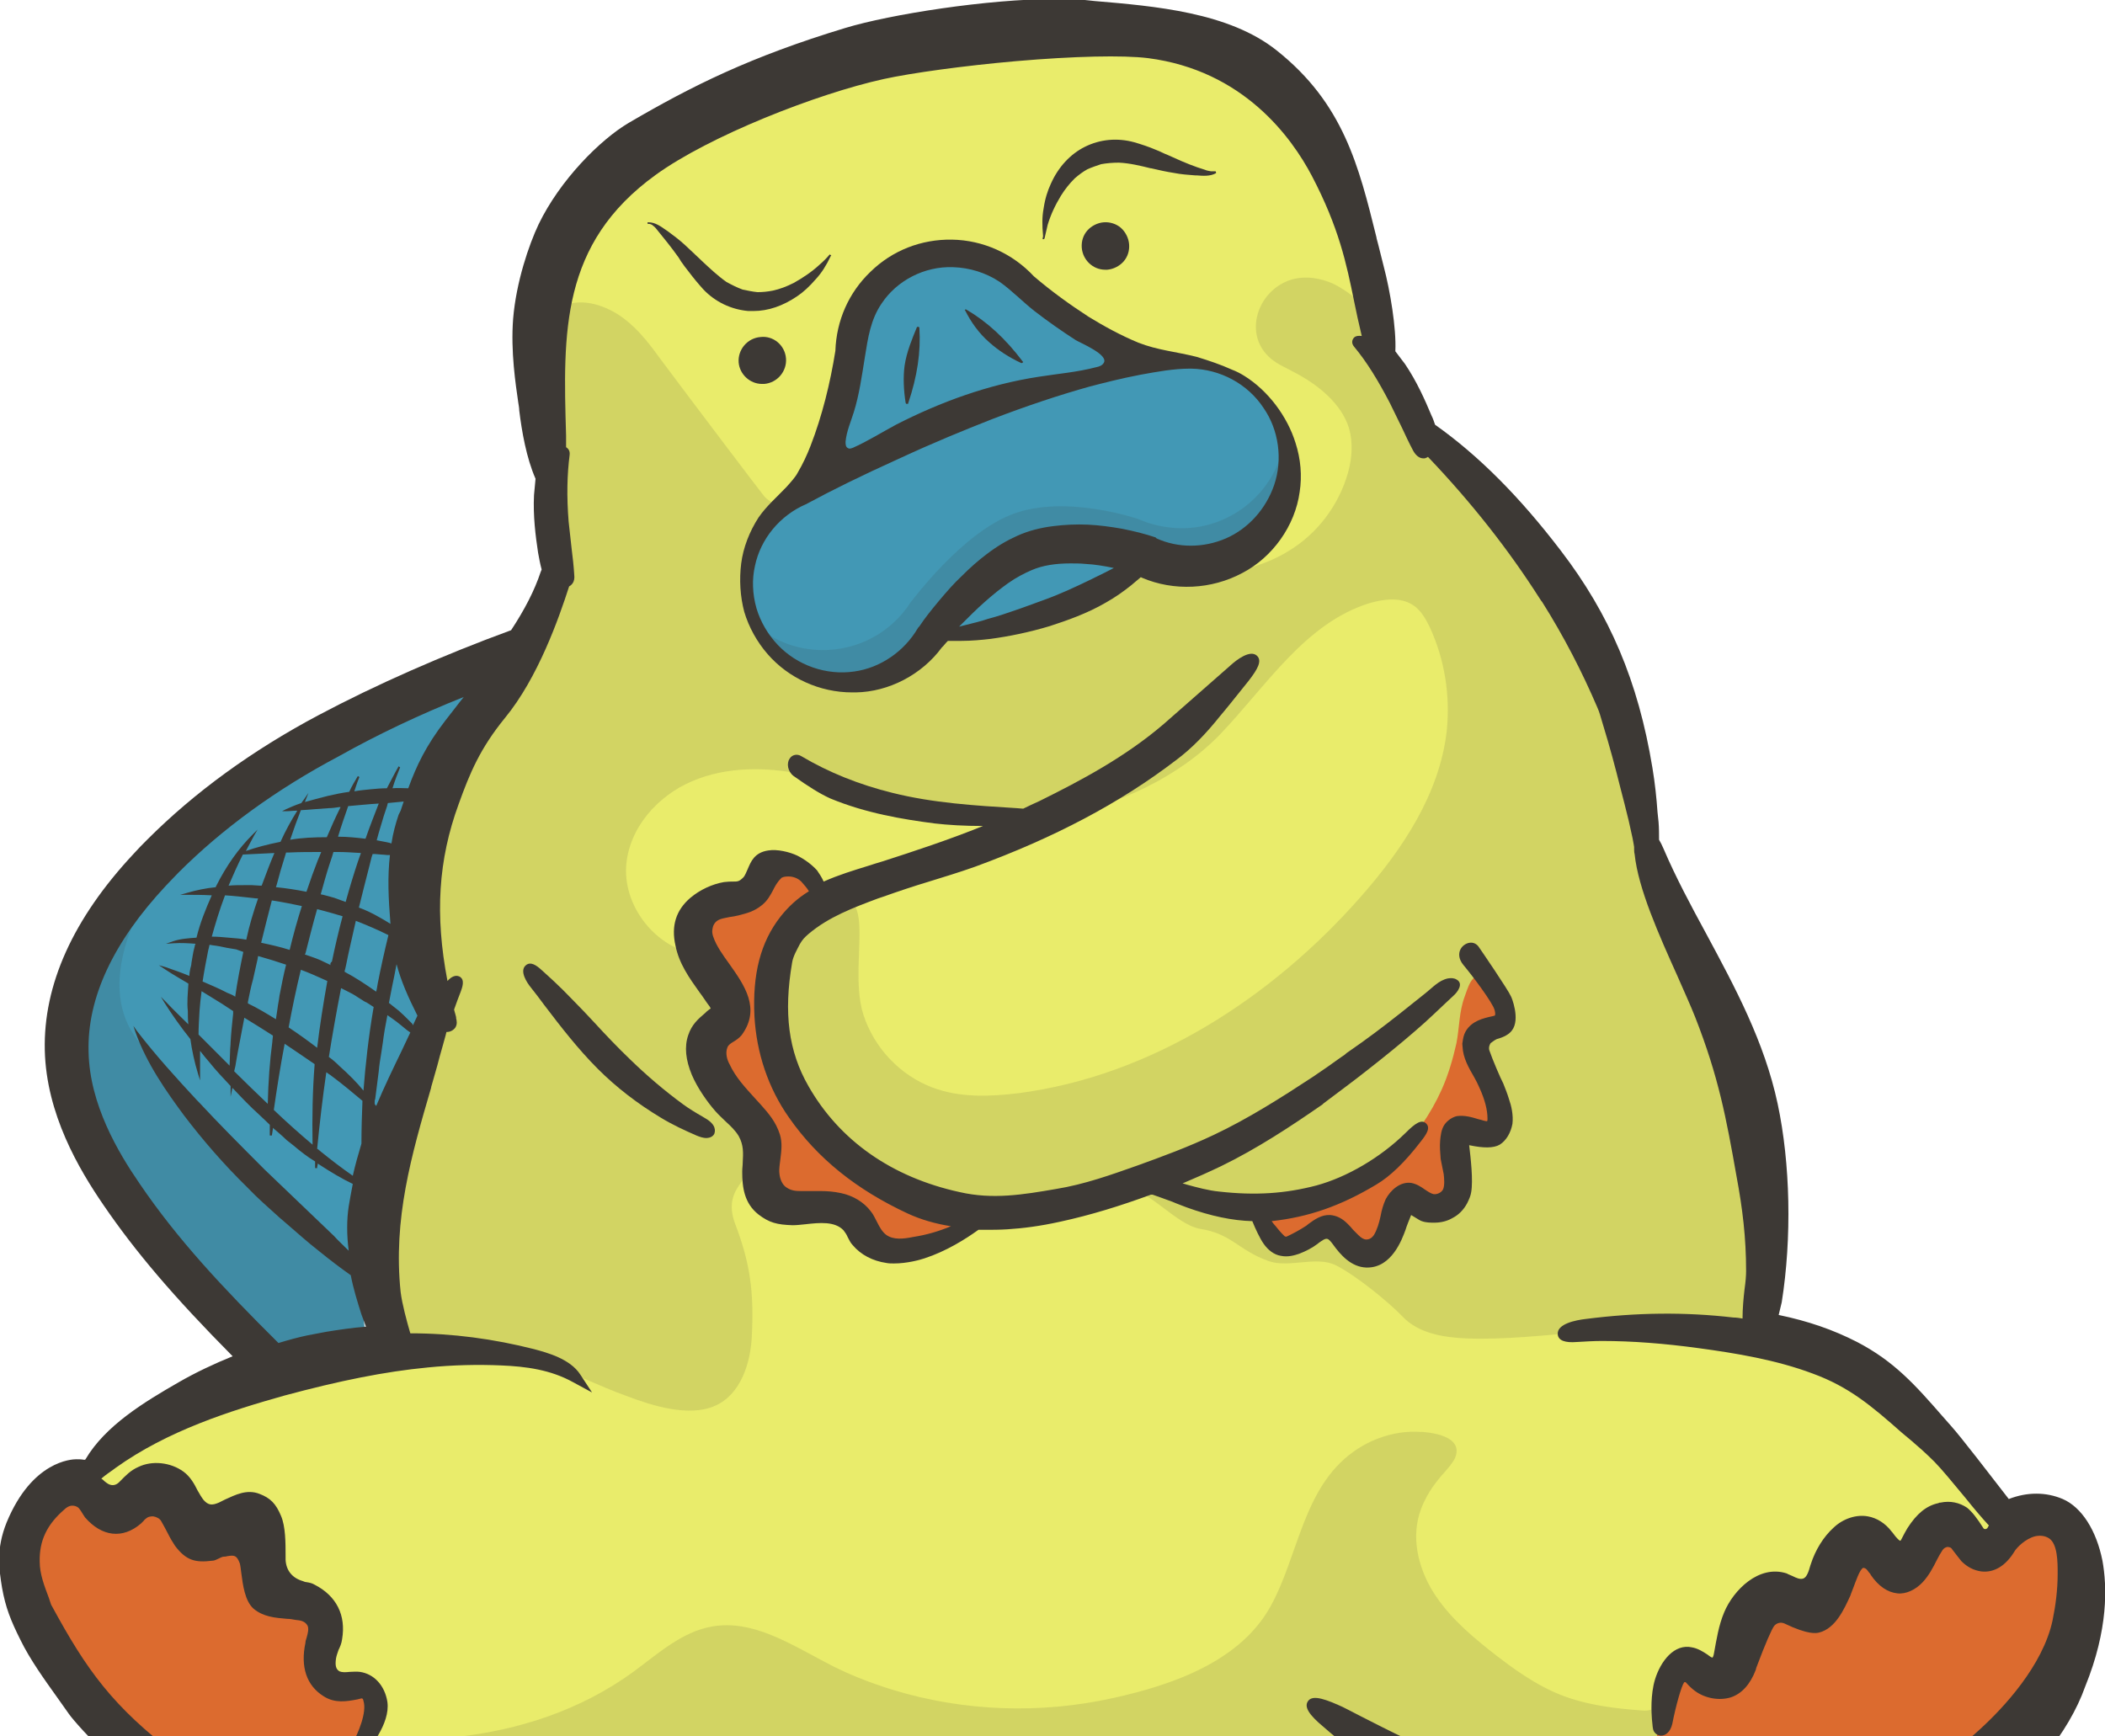 <?xml version="1.0" encoding="UTF-8"?> <svg xmlns="http://www.w3.org/2000/svg" width="400" height="330" viewBox="0 0 400 330" fill="none"><g clip-path="url(#clip0_1869_1426)"><g clip-path="url(#clip1_1869_1426)"><path d="M393.905 293.605C393.325 291.957 386.747 286.628 380.846 290.601C377.557 284.69 372.624 277.422 366.336 271.899C354.534 261.337 338.766 255.911 336.638 254.748C335.284 253.973 334.316 252.616 334.123 251.066C333.543 245.349 333.736 229.651 331.318 216.182C330.737 213.178 330.834 210.174 330.157 207.364C325.707 186.725 314.776 167.926 314.002 166.376C313.712 165.794 313.325 165.213 313.131 164.632C312.551 163.469 312.164 162.403 311.777 161.337C311.39 160.271 311.1 159.205 310.906 158.139C310.713 157.073 310.616 155.911 310.52 154.554C310.52 153.876 310.423 153.294 310.423 152.519C310.229 138.953 305.683 125.484 298.524 113.953C296.493 110.659 294.171 107.461 291.656 104.457C289.141 101.453 286.529 98.546 283.724 95.833C283.434 95.543 283.047 95.155 282.757 94.864C278.984 91.473 274.341 88.469 271.148 84.593C270.568 83.915 269.988 83.139 269.504 82.364C269.02 81.589 268.633 80.814 268.246 79.942C267.569 78.198 266.021 75.484 264.57 72.868C264.377 72.481 264.183 72.093 263.99 71.802C263.119 70.349 262.345 68.992 261.765 67.926C261.572 67.635 261.475 67.442 261.378 67.248C260.991 66.57 260.798 66.085 260.701 65.988C260.507 65.504 260.507 64.922 260.507 64.341C260.507 64.05 260.507 63.76 260.507 63.469C260.507 63.178 260.507 62.887 260.411 62.597C260.217 61.434 259.927 60.271 259.734 59.108C257.992 50.194 256.251 44.186 252.672 35.853C240.774 8.042 223.651 6.977 208.27 5.426C192.89 3.876 151.003 13.566 136.977 20.058C121.886 27.132 112.116 38.469 109.794 43.217C108.44 46.027 106.021 52.325 104.474 59.69C104.183 61.046 103.99 62.403 103.796 63.76V63.856C103.603 65.213 103.41 66.666 103.313 68.12C102.829 74.128 103.216 80.232 103.7 85.174C103.99 87.597 104.28 89.825 104.474 91.473C104.57 91.86 104.57 92.248 104.667 92.635C104.764 93.314 104.861 93.992 104.957 94.38C104.957 94.573 105.054 94.767 105.054 94.961C105.828 99.806 106.312 104.748 105.731 109.69C105.634 110.368 105.538 111.046 105.441 111.628C104.764 115.31 103.313 118.12 101.281 121.221C100.894 121.705 100.604 122.287 100.217 122.771C97.122 127.229 94.22 131.88 91.704 136.725C89.189 141.57 86.965 146.608 85.32 151.744C85.03 152.519 84.836 153.294 84.643 154.07C81.451 165.019 80.483 176.744 82.805 187.887C82.998 188.663 83.192 189.438 83.385 190.31C84.062 193.12 77.001 204.748 72.841 224.903C70.519 236.143 72.067 242.345 73.905 252.616C73.808 255.426 71.68 257.655 68.875 257.946C61.039 258.721 45.852 260.659 37.823 264.244C35.598 265.213 23.216 271.318 16.251 282.461C15.284 282.17 14.607 281.88 14.413 281.88C11.801 282.073 9.963 284.399 8.609 285.853C6.578 287.887 5.513 289.632 5.127 292.732C4.933 294.186 7.061 312.209 15.767 321.996C21.572 328.391 28.827 333.915 35.695 338.275C45.659 345.349 55.139 348.837 56.59 349.128C60.266 350 63.845 350.775 67.618 351.163C68.875 351.26 70.133 351.356 71.293 351.453C76.904 351.647 82.998 352.229 88.512 350.969C97.025 349.031 113.083 345.93 120.822 342.054C122.466 341.279 151.487 348.837 159.032 350.097C174.22 352.616 189.697 353.391 205.078 352.616C208.27 352.422 212.043 352.035 216.106 351.356C217.46 351.163 218.815 350.969 220.266 350.678C220.943 350.581 221.717 350.387 222.394 350.291C235.356 347.965 249.963 344.38 259.637 341.86C260.314 341.667 260.991 341.473 261.572 341.376C262.345 341.182 263.023 340.988 263.603 340.794C264.57 340.504 265.538 340.31 266.312 340.116C266.989 339.922 267.569 339.825 268.246 339.729C268.923 339.632 269.504 339.632 270.181 339.632C271.439 339.632 272.793 339.922 274.05 340.31C275.792 340.891 278.113 341.667 280.725 342.539C281.789 342.926 282.853 343.217 284.014 343.605C285.175 343.992 286.336 344.38 287.593 344.767C288.174 344.961 288.851 345.155 289.528 345.349C290.786 345.736 292.14 346.124 293.494 346.511C300.169 348.546 307.327 350.581 313.712 352.132C320.096 353.682 325.707 354.748 329.286 354.845C330.254 354.845 331.221 354.845 332.188 354.845C335.09 354.845 337.992 354.651 340.894 354.263C343.796 353.876 346.602 353.391 349.407 352.713C354.05 351.55 358.597 349.903 362.757 347.674C364.691 346.705 366.529 345.542 368.27 344.283C369.431 343.411 370.592 342.539 371.753 341.667C371.85 341.57 372.043 341.473 372.14 341.279C383.942 331.492 398.742 308.139 393.905 293.605Z" fill="#E9EC6B"></path><path d="M54.268 260.271C59.395 259.012 64.619 258.915 70.133 258.721C67.618 243.701 68.392 228.101 72.648 214.535C75.163 206.589 79.516 199.225 81.354 190.988C81.451 190.601 81.547 190.31 81.547 190.116C81.547 190.019 81.547 189.825 81.547 189.632C81.644 188.081 81.547 186.628 81.451 185.077C81.354 184.884 81.064 182.655 81.064 182.655C80.58 179.748 80.193 176.744 80 173.837C79.032 157.267 87.061 141.957 94.123 127.422C83.579 131.492 73.035 136.24 63.168 141.473C51.56 147.674 40.725 155.232 31.439 164.535C30.568 165.407 29.794 166.182 29.02 167.054C20.508 176.163 13.349 187.597 13.736 200C14.026 209.399 18.573 218.217 23.893 225.969C31.826 237.597 41.693 247.965 51.656 257.849C52.334 258.624 53.301 259.399 54.268 260.271Z" fill="#4298B5"></path><path d="M174.703 48.74C162.805 54.651 162.708 59.205 161.161 69.961C159.613 80.814 158.065 89.05 151.681 94.38C145.296 99.709 137.557 107.267 144.812 121.027C149.649 130.136 160.967 131.783 169.673 127.519C171.124 126.744 172.575 125.872 173.736 124.709C175.477 122.868 175.768 120.64 178.67 120.155C180.024 119.864 181.378 120.058 182.829 120.058C185.731 120.058 188.633 119.574 191.439 118.992C197.823 117.733 204.498 116.085 209.528 111.919C210.882 110.853 212.14 109.593 213.494 108.527C215.429 107.171 217.751 106.298 220.072 106.105C222.104 105.911 223.651 106.88 225.683 106.977C229.939 107.267 234.583 106.783 237.775 103.585C245.901 95.349 247.255 82.558 239.71 75C232.067 67.442 208.174 67.442 199.177 57.364C190.084 47.287 174.703 48.74 174.703 48.74Z" fill="#4298B5"></path><path opacity="0.13" d="M42.756 246.221C47.303 251.066 53.591 260.853 61.039 260.078C74.582 258.818 89.77 255.136 103.022 259.012C108.536 260.659 113.663 263.372 119.08 265.31C123.917 267.151 130.979 269.38 135.912 267.151C140.749 265.019 142.684 259.012 142.877 253.682C143.264 245.64 142.587 240.116 139.685 232.558C136.783 224.709 144.812 223.74 143.941 217.442C143.071 211.143 139.588 210.174 139.588 209.399C139.298 202.713 135.235 198.062 136.783 191.667C138.041 186.531 139.975 182.171 133.301 181.492C125.175 180.717 118.5 172.771 118.984 164.632C119.467 157.461 124.885 151.26 131.559 148.45C138.137 145.64 145.683 145.736 152.744 147.19C159.806 148.643 166.577 151.163 173.446 153.295C182.829 156.105 190.568 154.264 200.822 155.136C212.14 153.198 223.941 147.771 231.874 139.535C240.677 130.329 248.028 118.411 260.217 114.632C262.249 114.05 264.473 113.663 266.505 114.147C269.31 114.826 270.568 116.861 271.729 119.283C274.534 125.388 275.598 132.171 274.921 138.857C273.567 150.872 266.505 161.434 258.476 170.543C241.644 189.632 218.814 204.457 193.567 207.752C188.053 208.43 182.345 208.624 177.218 206.686C171.027 204.361 166.094 199.128 164.062 192.829C160.386 181.395 170.35 160.95 149.068 176.454C146.747 178.198 147.23 191.473 147.521 195.93C147.908 200.775 149.455 205.039 151.874 209.302C155.937 216.57 159.419 218.992 166.481 223.45C173.542 228.004 181.571 230.329 189.987 229.845C195.018 229.554 199.951 229.264 204.691 227.713C208.657 226.454 208.851 225.581 213.204 225.581C218.041 225.581 223.264 232.655 228.004 233.527C234.099 234.496 235.163 237.5 240.967 239.632C244.933 241.085 250.157 238.566 253.929 240.504C257.702 242.442 263.7 247.287 266.505 250.194C269.504 253.392 274.244 254.167 278.597 254.361C293.397 254.942 308.488 250.678 322.998 254.167C325.223 254.651 327.448 255.426 329.77 255.523C331.898 255.62 334.51 252.132 334.413 251.066C333.833 245.349 334.026 229.651 331.608 216.182C331.027 213.178 331.124 210.174 330.447 207.364C325.997 186.725 315.066 167.926 314.292 166.376C311.68 161.434 310.81 158.14 310.713 152.519C310.519 138.954 305.973 125.485 298.814 113.954C294.655 107.267 289.625 101.26 284.111 95.737C278.887 90.601 271.438 86.725 268.633 79.845C266.989 75.872 261.378 66.764 261.088 65.795C260.798 64.729 260.991 63.566 260.798 62.5C260.604 61.337 260.314 60.175 260.12 59.012C258.186 57.074 255.961 55.233 253.446 53.973C250.931 52.81 247.932 52.326 245.223 53.198C238.935 55.233 236.13 63.566 241.45 68.12C242.805 69.283 244.546 69.961 246.094 70.833C250.35 73.062 254.897 76.647 256.348 81.395C257.122 84.109 256.928 87.112 256.154 89.826C254.413 96.027 250.253 101.55 244.643 104.845C240.193 107.558 235.066 108.721 229.842 109.302C227.23 109.593 224.619 109.69 222.007 109.787C221.039 109.787 218.137 109.012 214.365 107.946C214.171 108.043 213.978 108.236 213.687 108.333C212.236 109.302 211.076 110.562 209.721 111.725C204.594 115.892 198.016 117.539 191.632 118.798C188.827 119.38 185.924 119.864 183.022 119.864C181.668 119.864 180.217 119.767 178.863 119.961C175.961 120.446 175.671 122.674 173.929 124.516C172.769 125.678 171.317 126.647 169.866 127.326C161.16 131.589 149.842 129.942 145.006 120.833C148.391 125.581 153.905 128.779 160.193 128.876C167.061 128.973 173.059 125.485 176.541 120.155C176.541 120.155 185.634 107.558 195.114 104.07C204.788 100.485 217.944 105.039 217.944 105.039C220.265 106.105 222.781 106.686 225.392 106.686C235.937 106.88 244.546 98.547 244.739 88.081C244.739 86.337 244.546 84.69 244.159 83.14C242.902 93.023 234.292 100.581 224.135 100.388C221.33 100.291 218.718 99.709 216.299 98.644C216.299 98.644 202.563 93.895 192.502 97.674C182.635 101.357 173.155 114.438 173.059 114.438C169.48 120.058 163.192 123.643 156.033 123.547C151.487 123.45 147.424 121.899 144.135 119.283C142.297 115.31 141.426 110.853 142.587 106.589C143.071 104.651 144.038 102.907 145.199 101.26C146.166 99.806 148.778 98.159 147.521 96.318C146.94 95.446 145.876 95.155 145.199 94.283C144.909 93.992 131.85 76.744 125.562 68.314C123.53 65.504 121.402 62.694 118.597 60.562C115.405 58.14 110.665 56.395 106.795 58.236C106.602 58.333 106.505 58.43 106.311 58.527C105.731 58.818 105.247 59.302 104.86 59.69C104.28 62.403 103.893 65.213 103.603 68.12C102.732 80.233 104.957 92.636 105.344 94.961C106.118 99.806 106.602 104.748 106.021 109.69C105.441 115.019 103.506 118.508 100.507 122.868C94.219 131.783 88.996 141.473 85.61 151.841C81.547 164.244 80.386 177.713 83.579 190.31C84.256 193.12 77.194 204.748 73.034 224.903C71.197 233.624 71.777 239.438 72.938 246.415C57.75 231.589 29.213 201.26 26.698 198.353C19.443 189.923 23.99 178.779 25.538 174.903C25.731 174.419 25.924 173.934 26.118 173.45C20.217 181.202 15.961 190.213 16.251 199.903C16.541 209.302 20.991 218.023 26.311 225.775C31.148 233.043 36.759 239.729 42.756 246.221ZM393.905 293.605C393.325 291.957 386.747 286.628 380.846 290.601C379.879 291.473 378.911 292.442 378.234 293.314C377.46 294.186 376.106 294.186 375.429 293.217C373.881 291.182 371.172 288.275 368.851 288.857C365.852 289.632 363.047 293.508 361.402 296.027C360.918 296.802 359.758 296.802 359.274 295.93C358.307 294.089 356.565 291.764 353.857 292.054C349.504 292.539 348.053 300.581 345.925 304.167C344.957 305.911 340.894 306.008 339.733 305.426C338.186 304.651 333.833 304.167 333.059 306.395C332.285 308.624 328.996 314.438 327.158 317.442C326.577 318.411 325.32 318.605 324.449 317.926C323.385 317.054 321.934 316.085 320.386 316.279C319.322 316.376 316.227 318.12 316.42 320.446C316.42 321.027 316.42 321.512 316.324 322.093C315.937 323.934 314.292 325.194 312.357 325.097C310.229 324.903 303.554 324.612 297.557 322.481C291.85 320.446 286.916 316.57 284.594 314.826C280.241 311.434 275.985 307.946 272.889 303.392C269.794 298.837 268.149 293.023 269.697 287.791C270.568 284.787 272.406 282.074 274.534 279.748C275.211 278.973 275.985 278.101 276.469 277.132C278.307 272.868 271.825 272.093 269.117 272.093C264.86 271.996 260.604 273.45 257.218 275.872C247.545 282.752 246.771 295.736 241.354 305.426C235.453 315.892 222.587 320.252 211.656 322.674C197.823 325.775 183.119 325.291 169.576 321.124C165.223 319.767 160.967 318.12 157.001 315.988C150.132 312.403 142.974 307.752 135.332 309.109C129.625 310.078 125.078 314.244 120.338 317.733C110.374 325 98.476 328.876 86.384 330.136C81.451 330.62 76.42 331.105 71.487 329.748C70.616 329.554 69.552 329.167 70.132 328.488C73.228 325.194 70.906 324.806 70.326 321.512C70.036 319.864 62.007 321.705 61.136 317.248C60.652 314.826 61.62 310.271 60.266 308.236C58.137 305.136 55.042 302.326 51.366 301.841C51.076 301.841 51.463 294.38 51.559 294.186C51.656 292.733 51.463 291.085 50.689 289.826C49.431 287.888 46.723 287.209 44.498 287.694C43.24 287.985 39.467 291.085 38.5 291.57C38.5 291.57 34.727 285.659 32.116 284.012C30.858 283.236 28.73 283.818 27.182 284.399C25.634 284.981 23.99 285.078 22.345 284.496C19.443 283.43 15.187 281.977 14.607 281.88C11.995 282.074 10.157 284.399 8.802 285.853C6.771 287.888 5.707 289.632 5.32 292.733C5.126 294.186 7.255 312.209 15.961 321.996C30.471 338.178 55.139 348.837 56.783 349.128C61.62 350.291 66.553 351.26 71.487 351.454C77.097 351.647 83.192 352.229 88.706 350.969C97.218 349.031 113.276 345.93 121.015 342.054C122.66 341.279 151.68 348.837 159.226 350.097C174.413 352.616 189.891 353.392 205.272 352.616C222.297 351.744 255.284 343.217 266.505 340.116C269.02 339.438 271.729 339.535 274.244 340.31C285.465 344.089 318.162 354.651 329.48 354.845C344.86 355.136 360.725 351.26 372.43 341.279C383.941 331.492 398.742 308.14 393.905 293.605Z" fill="#3D3935"></path><path d="M240.387 228.973C240.387 228.973 259.83 225.872 265.344 219.767C268.827 215.988 271.826 211.822 273.954 207.074C275.211 204.264 276.082 201.26 276.759 198.256C277.34 195.252 277.243 192.345 278.307 189.438C278.887 187.985 279.564 184.787 281.789 185.562C282.66 185.853 283.144 186.725 283.434 187.5C283.821 188.566 284.208 189.632 284.691 190.795C284.788 190.988 286.142 194.38 286.046 194.38L280.532 197.481L285.465 215.407H277.92C277.92 215.407 278.404 228.295 275.695 229.167C273.083 229.942 266.312 227.907 266.312 227.907C266.312 227.907 264.28 237.888 260.411 238.275C256.541 238.663 253.446 233.818 253.446 233.818C253.446 233.818 247.061 237.112 244.063 236.919C240.774 236.531 240.387 228.973 240.387 228.973Z" fill="#DC6B2F"></path><path d="M156.421 171.415C156.421 171.415 143.748 175.775 147.424 193.508C151.1 211.24 164.063 223.547 171.995 226.938C179.927 230.233 185.054 231.008 185.054 231.008C185.054 231.008 178.379 238.372 171.995 238.178C165.61 237.985 165.417 230.62 156.421 230.62C147.424 230.62 144.522 223.353 144.038 219.477C143.555 215.601 140.459 205.814 136.977 204.07C133.494 202.326 138.621 193.895 138.621 193.895C138.621 193.895 133.978 183.915 133.398 181.686C132.817 179.457 131.656 171.899 138.815 170.252C145.973 168.605 147.134 160.562 152.164 163.857C157.194 167.151 156.421 171.415 156.421 171.415Z" fill="#DC6B2F"></path><path d="M394.002 290.213C396.227 294.864 396.807 325.291 379.008 337.694C358.887 351.744 334.8 355.717 325.514 353.198C316.227 350.678 312.551 332.752 316.324 320.446C320.097 308.14 326.675 320.64 326.675 320.64L335.961 304.845L345.925 304.167L353.857 292.054L361.693 298.45L368.851 288.954L378.234 293.411L386.457 286.725L394.002 290.213Z" fill="#DC6B2F"></path><path d="M47.884 347.481C47.884 347.481 38.597 345.058 23.99 329.942C9.48 314.826 4.353 304.845 3.386 297.481C2.418 290.116 8.9 278.779 14.51 281.977C20.121 285.175 20.218 286.144 24.764 284.981C29.311 283.818 34.921 286.628 36.663 289.147C38.404 291.667 45.465 292.151 47.981 290.989C50.496 289.826 51.27 301.841 51.27 301.841L60.169 308.237C60.169 308.237 57.364 320.349 61.523 320.349C65.683 320.349 71.1 319.186 70.617 323.837C70.133 328.489 67.037 346.124 47.884 347.481Z" fill="#DC6B2F"></path><path d="M399.516 296.608C398.355 290.795 395.55 286.434 391.971 284.884C388.778 283.527 385.199 283.527 381.717 284.884C378.331 280.523 372.624 273.062 370.689 270.93L369.238 269.283C363.917 263.178 359.951 258.721 352.89 255.039C348.343 252.713 343.603 251.066 337.992 249.903C338.186 249.128 338.379 248.256 338.573 247.481C340.507 235.271 340.217 221.124 337.799 209.787C335.284 197.965 329.673 187.597 324.256 177.519C321.257 171.996 318.452 166.764 316.13 161.337C315.84 160.659 315.55 160.077 315.26 159.593V159.496C315.26 158.527 315.26 157.364 315.163 156.201L314.969 154.36C314.776 151.647 314.486 148.837 314.002 145.93C311.293 129.457 305.876 116.764 296.59 104.651C288.754 94.38 280.919 86.531 272.696 80.717C272.503 80.136 272.309 79.554 272.019 78.973C270.761 75.969 269.214 72.481 266.989 69.186C266.408 68.411 265.828 67.636 265.151 66.763V66.667C265.344 62.403 264.183 55.329 262.926 50.581C262.442 48.74 262.055 46.996 261.572 45.252V45.155C258.186 31.492 255.284 19.671 242.611 9.593C233.518 2.326 219.395 1.163 207.98 0.194L206.142 -4.92067e-05C204.498 -0.097 202.66 -0.194 200.628 -0.194C187.763 -0.194 169.189 2.713 160.58 5.329C142.684 10.756 131.559 16.279 119.468 23.353C114.05 26.55 106.408 34.205 102.345 42.636C100.507 46.512 98.089 53.585 97.509 60.562C97.025 66.86 97.992 73.062 98.476 76.453C98.573 77.035 98.669 77.616 98.669 78.004C99.153 81.977 100.024 87.016 101.765 90.988C101.668 91.957 101.572 93.023 101.475 94.089C101.281 98.062 101.765 101.841 102.249 105.039C102.442 106.105 102.636 107.17 102.926 108.236C102.829 108.43 102.829 108.527 102.732 108.721C101.572 112.209 99.734 115.795 97.122 119.767C84.159 124.515 71.39 130.136 60.459 135.95C47.883 142.636 36.953 150.581 27.956 159.593C27.085 160.465 26.215 161.337 25.441 162.209C13.833 174.612 8.222 187.209 8.512 199.612C8.803 211.725 14.994 222.19 19.637 228.973C25.731 237.888 32.89 246.318 44.208 257.752C40.628 259.205 37.146 260.853 33.954 262.694C27.376 266.473 20.024 270.93 16.251 277.326L16.154 277.422C16.058 277.422 16.058 277.422 15.961 277.422C15.38 277.326 14.994 277.326 14.51 277.326C13.639 277.326 6.094 277.616 1.257 289.341C-0.774 294.38 -0.194 298.159 0.387 301.744C1.064 305.523 2.031 307.946 3.869 311.628C5.707 315.407 8.512 319.283 10.931 322.674C11.705 323.74 12.382 324.709 13.059 325.678C14.8 328.198 25.828 339.729 31.922 343.508C38.79 347.771 57.073 356.008 63.651 356.783C67.424 357.267 70.81 357.461 74.195 357.461C82.128 357.461 88.706 356.105 96.154 354.167C104.957 351.841 113.76 348.159 121.209 344.961C137.751 351.357 157.001 355.136 180.217 356.492C191.342 357.17 202.37 356.977 213.011 356.105C233.325 354.36 252.769 349.709 270.665 342.248C272.793 343.12 275.018 344.089 276.759 344.864C280.725 346.608 284.885 348.45 289.141 349.806C296.203 352.229 303.458 353.973 309.552 355.523C317.098 357.364 325.127 359.108 333.349 359.108C335.284 359.108 337.218 359.012 339.056 358.818C359.274 356.589 377.654 347.287 388.391 333.915C392.067 329.36 394.679 324.903 396.227 320.543C400.677 309.593 400.387 301.453 399.516 296.608ZM337.025 346.318C330.06 347.093 323.095 346.221 317.678 345.446C304.522 343.508 291.85 340.31 280.048 335.95L279.468 335.756C271.052 332.558 263.506 328.682 258.573 326.163C256.832 325.291 255.284 324.419 254.316 324.031C250.834 322.481 249.189 322.287 248.512 323.353C247.835 324.419 248.706 325.872 251.511 328.198C254.703 331.008 259.637 334.884 264.764 337.888C262.926 338.469 261.475 338.953 260.121 339.341C241.838 344.283 221.04 346.899 198.307 347.384C176.251 347.771 155.356 346.221 136.396 342.733L136.106 342.636C127.11 340.988 117.92 337.597 111.826 335.077C110.278 334.399 109.214 335.077 108.73 335.95C108.246 336.919 108.633 338.372 110.278 339.244C111.535 339.922 113.76 340.795 116.179 341.667C107.182 344.089 87.642 349.128 75.84 349.128C75.55 349.128 75.26 349.128 74.969 349.128C64.716 348.837 54.171 344.767 52.237 343.992C47.11 341.957 35.018 334.69 33.663 333.624C21.378 324.322 16.445 317.345 9.867 305.233C9.77 305.136 9.77 305.039 9.673 304.845L9.286 303.682C8.416 301.357 7.545 299.128 7.545 296.802C7.448 292.829 8.899 289.729 12.285 286.822C12.479 286.628 13.059 286.143 13.736 286.143C14.123 286.143 14.51 286.24 14.897 286.531C15.09 286.725 15.284 287.015 15.477 287.306C15.671 287.597 15.864 287.984 16.154 288.372C19.347 292.054 23.313 292.539 26.795 289.535C26.892 289.438 27.085 289.244 27.279 289.05C27.376 288.953 27.472 288.76 27.666 288.663C28.15 288.178 28.73 288.178 29.117 288.178C29.697 288.275 30.375 288.566 30.665 289.147C31.052 289.826 31.535 290.698 31.922 291.473C32.406 292.442 32.89 293.217 33.276 293.798C35.405 296.608 37.146 296.996 40.338 296.608C40.725 296.608 41.112 296.415 41.499 296.221C41.886 296.027 42.273 295.833 42.563 295.833C42.757 295.833 42.95 295.833 43.24 295.736C44.498 295.543 44.981 295.543 45.562 297.093C45.659 297.384 45.755 298.159 45.852 298.934C46.142 301.163 46.529 304.264 48.174 305.717C50.012 307.267 52.237 307.461 54.558 307.655C55.042 307.655 55.622 307.752 56.106 307.849C57.267 307.946 57.944 308.139 58.428 308.915C58.718 309.496 58.524 310.368 58.234 311.337C58.138 311.628 58.041 311.919 58.041 312.209C57.073 316.764 58.234 320.349 61.523 322.384C63.651 323.74 65.876 323.353 67.908 322.965C68.004 322.965 68.198 322.868 68.295 322.868C68.585 322.771 68.778 322.771 68.778 322.771C68.972 322.868 68.972 322.868 69.069 323.256C69.746 325.388 68.101 329.36 66.844 331.589C66.263 332.558 65.489 333.915 66.457 334.69C67.424 335.368 68.391 334.302 69.165 333.43C70.036 332.461 74.195 327.616 73.615 323.45C73.131 320.349 71.1 318.12 68.391 317.733C67.714 317.636 67.037 317.733 66.457 317.733C65.586 317.829 65.006 317.829 64.522 317.636C63.845 317.248 63.651 316.57 63.845 315.213C63.942 314.632 64.135 314.147 64.329 313.566C64.619 312.984 64.909 312.306 65.006 311.531C65.78 306.977 63.942 303.295 59.782 301.163C59.298 300.872 58.815 300.775 58.234 300.678C58.041 300.678 57.751 300.581 57.557 300.484C55.526 299.903 54.365 298.45 54.268 296.415V295.736C54.268 293.217 54.268 290.116 53.398 288.081C52.43 285.756 51.366 284.69 49.335 283.915C46.916 282.946 44.691 284.108 42.757 284.981C42.37 285.174 41.983 285.368 41.596 285.562C40.242 286.143 39.564 286.046 38.694 285.077C38.307 284.593 37.92 283.915 37.533 283.236C36.953 282.074 36.179 280.62 34.824 279.651C32.406 277.907 28.924 277.519 26.312 278.779C24.764 279.457 23.893 280.426 22.829 281.492L22.636 281.686C21.959 282.364 21.088 282.461 20.217 281.783C19.927 281.589 19.734 281.395 19.54 281.202C19.443 281.105 19.347 281.105 19.25 281.008C20.024 280.329 20.894 279.748 21.572 279.264L21.959 278.973C31.826 271.899 43.724 268.12 54.075 265.213C64.522 262.403 73.131 260.659 81.257 259.884C86.094 259.399 90.834 259.302 95.284 259.496C99.83 259.69 104.57 260.271 108.923 262.694L112.503 264.632L110.278 261.24C108.343 258.236 103.99 257.074 101.475 256.395C93.833 254.457 85.997 253.391 77.968 253.391C77.291 251.066 76.42 247.868 76.13 245.543C74.679 231.686 78.162 219.574 81.934 206.686V206.589C82.321 205.232 82.708 203.876 83.095 202.519C83.385 201.357 83.772 200 84.159 198.643C84.353 197.868 84.643 196.996 84.836 196.124H84.933C85.513 196.124 86.094 195.833 86.481 195.349C86.965 194.67 86.771 193.895 86.674 193.508V193.314C86.578 192.926 86.481 192.539 86.384 192.248L86.287 191.86C86.771 190.504 87.158 189.438 87.545 188.469C87.738 187.888 88.512 186.143 87.255 185.562C86.578 185.271 85.804 185.562 85.03 186.434C82.612 173.837 83.289 163.372 87.158 152.81C89.286 146.899 91.221 142.248 95.961 136.434C102.249 128.779 106.215 117.442 108.15 111.434C108.537 111.24 109.31 110.659 109.117 109.205C109.02 107.558 108.827 105.911 108.633 104.36C108.44 102.616 108.246 100.872 108.053 99.128C107.666 94.283 107.763 90.213 108.246 86.434C108.343 85.562 107.859 85.174 107.569 84.981C107.569 84.69 107.569 84.302 107.569 84.012C107.569 83.624 107.569 83.139 107.569 82.752C106.989 63.178 106.505 46.318 124.595 33.236C134.752 25.872 155.163 17.829 167.932 15.019C173.252 13.857 183.119 12.5 192.986 11.628C204.208 10.659 213.397 10.465 218.137 11.046C236.227 13.372 245.417 26.066 249.286 33.43C254.413 43.217 255.864 50.097 257.315 57.267C257.702 59.205 258.186 61.434 258.766 63.856C258.089 63.76 257.605 63.856 257.315 64.147C256.928 64.535 256.735 65.213 257.315 65.891C259.734 68.798 261.862 72.287 264.087 76.55C264.861 78.101 265.634 79.748 266.408 81.298C267.085 82.752 267.763 84.205 268.537 85.659C269.02 86.531 269.697 87.112 270.471 87.112C270.665 87.112 270.858 87.112 270.955 87.016C271.052 87.016 271.245 86.918 271.342 86.822C279.661 95.543 286.723 104.554 292.527 113.663L292.914 114.244L293.01 114.341C297.17 120.93 300.653 127.713 303.555 134.496C303.942 135.368 304.135 136.143 304.425 137.112L304.715 138.081C305.876 141.86 306.94 145.833 307.908 149.709L308.682 152.713C309.262 154.942 309.746 156.977 310.229 159.302C310.326 159.69 310.326 159.981 310.423 160.368C310.423 160.562 310.52 160.756 310.52 160.95V161.046C310.52 161.531 310.52 162.015 310.616 162.306C311.293 168.895 315.26 177.713 318.742 185.465C320 188.372 321.257 191.085 322.128 193.314C326.578 204.651 328.029 212.5 329.963 223.45C331.124 229.651 331.801 235.174 331.801 241.57C331.801 242.442 331.705 243.605 331.511 244.961C331.318 246.608 331.124 248.643 331.124 250.581C330.544 250.484 329.963 250.388 329.383 250.388C320.193 249.322 311.003 249.419 301.233 250.678C299.588 250.872 295.816 251.55 296.009 253.585C296.106 254.748 297.364 255.233 299.685 255.039C301.33 254.942 302.878 254.845 304.425 254.845C310.133 254.845 316.324 255.329 322.708 256.202C329.867 257.17 337.509 258.43 344.474 261.046C351.342 263.566 355.598 267.151 361.402 272.287C361.983 272.771 362.563 273.256 363.144 273.74C364.498 274.903 365.852 276.066 367.593 277.81C368.851 279.07 371.173 281.88 373.494 284.69C375.042 286.628 376.686 288.566 377.944 289.922C377.847 290.019 377.751 290.213 377.654 290.407C377.46 290.601 377.267 290.601 377.267 290.601C377.17 290.601 376.977 290.601 376.88 290.407C375.719 288.566 374.752 287.306 373.784 286.531C372.333 285.562 370.592 285.174 368.754 285.562C368.657 285.562 368.464 285.562 368.367 285.659C366.046 286.143 364.208 287.694 362.466 290.407C362.176 290.891 361.789 291.57 361.306 292.539C361.209 292.733 361.112 292.829 361.112 292.829C361.015 292.829 360.532 292.539 359.564 291.182L359.468 291.085C358.307 289.535 356.662 288.469 354.921 288.178C352.793 287.791 350.278 288.566 348.44 290.31C346.505 292.054 344.957 294.574 344.087 297.287L343.99 297.577C343.7 298.643 343.313 299.806 342.636 300C342.055 300.194 341.378 299.903 340.604 299.515C340.217 299.322 339.83 299.225 339.54 299.031C334.22 297.287 329.383 302.229 327.642 306.395C326.578 308.915 326.191 311.531 325.707 314.147C325.61 314.826 325.417 315.019 325.417 315.019C325.417 315.019 325.223 315.019 324.836 314.729L324.449 314.438C323.579 313.857 322.611 313.275 321.547 313.081C318.162 312.306 315.55 315.698 314.486 319.186C313.615 322.093 313.809 325.484 313.905 326.744C314.002 327.422 314.002 328.004 314.099 328.488C314.196 329.264 314.873 329.845 315.647 329.845C316.42 329.845 317.388 329.264 317.775 327.616C318.452 324.128 319.516 320.446 320 319.767C320.096 319.671 320.096 319.67 320.193 319.67C320.193 319.67 320.29 319.671 320.387 319.767C321.064 320.543 321.644 321.027 322.031 321.318C323.966 322.771 326.674 323.256 328.899 322.577C330.931 321.899 332.575 320.155 333.639 317.345L333.736 316.957C335.477 312.306 336.638 309.69 337.122 309.012C337.605 308.43 338.379 308.236 339.056 308.527C343.7 310.756 345.151 310.368 345.634 310.271C348.827 309.496 350.471 305.717 351.632 303.198L351.729 302.907C351.826 302.616 352.019 302.132 352.212 301.647C352.599 300.678 353.373 298.256 354.05 297.965C354.05 297.965 354.244 297.965 354.437 298.062C354.824 298.256 355.018 298.74 355.405 299.128L355.501 299.322C356.952 301.453 358.694 302.616 360.532 302.81C362.176 303.004 364.014 302.132 365.368 300.678C366.529 299.419 367.303 297.965 368.077 296.415C368.367 295.833 368.754 295.155 369.141 294.574C369.335 294.283 369.625 294.089 370.012 293.992C370.399 293.992 370.786 294.089 370.979 294.477C371.85 295.639 372.43 296.318 372.72 296.705C373.784 297.771 375.042 298.45 376.493 298.643C378.911 298.934 381.136 297.577 382.781 294.864C383.168 294.186 384.812 292.442 386.747 291.957C387.714 291.764 388.585 291.86 389.359 292.345C391.003 293.411 391.003 296.899 391.003 298.934V299.128C391.003 302.132 390.616 305.136 390.036 307.946C388.198 316.57 380.653 324.612 376.299 328.585C374.655 330.136 372.817 331.589 370.979 332.946C361.112 340.31 349.117 344.961 337.025 346.318ZM59.395 217.539C56.88 215.407 54.365 213.178 52.043 210.95V210.853C52.624 206.783 53.301 202.519 54.075 198.45C54.075 198.45 54.075 198.45 54.075 198.353C55.913 199.612 57.847 200.872 59.782 202.229V202.326C59.395 207.267 59.298 212.403 59.395 217.539ZM46.239 180.911C45.659 183.721 45.078 186.628 44.691 189.438L44.594 189.341C44.111 189.05 43.627 188.857 43.144 188.663C41.693 187.888 40.048 187.209 38.5 186.531C38.79 184.593 39.177 182.558 39.564 180.62C39.661 180.329 39.661 180.136 39.758 179.845C39.758 179.748 39.758 179.651 39.855 179.554L40.435 179.651C41.306 179.748 42.273 179.942 43.144 180.136L44.885 180.426L46.239 180.911ZM44.885 201.647C44.981 201.066 45.078 200.581 45.175 200L46.432 193.411C48.464 194.67 50.205 195.736 51.85 196.802V196.996C51.85 197.287 51.753 197.577 51.753 197.965C51.269 201.647 50.979 205.523 50.882 209.787C48.561 207.558 46.336 205.426 44.498 203.585C44.691 202.907 44.788 202.326 44.885 201.647ZM74.099 162.5C73.615 166.667 73.809 170.736 74.195 175.581C73.615 175.194 72.938 174.806 72.261 174.419C70.906 173.643 69.552 172.965 68.198 172.481C68.875 169.767 69.552 167.054 70.229 164.438C70.326 163.953 70.52 163.372 70.616 162.888L70.81 162.306H71.293C72.067 162.403 72.841 162.403 73.615 162.5C73.712 162.5 73.809 162.5 74.002 162.5C74.002 162.5 74.002 162.5 74.099 162.5ZM62.587 164.341C62.781 163.857 62.877 163.372 63.071 162.888C63.168 162.597 63.264 162.209 63.361 161.919C63.651 161.919 63.942 161.919 64.329 161.919C65.586 161.919 66.94 162.015 68.585 162.112C68.391 162.694 68.198 163.178 68.004 163.76C67.231 166.085 66.457 168.605 65.683 171.415L63.555 170.639C62.877 170.446 62.2 170.252 61.426 170.058L60.943 169.961C61.523 167.926 62.007 166.085 62.587 164.341ZM69.456 159.399C67.811 159.205 66.07 159.012 64.329 159.012H64.232C64.812 157.074 65.489 155.136 66.166 153.198C67.521 153.101 69.069 152.907 70.52 152.81L71.971 152.713C71.197 154.748 70.326 156.88 69.456 159.399ZM47.11 190.407C47.4 188.953 47.69 187.5 48.077 186.143C48.367 184.884 48.657 183.527 48.948 182.267L49.044 181.686C50.786 182.17 52.624 182.752 54.365 183.333C53.881 185.271 53.494 187.209 53.107 189.244C53.011 190.116 52.817 190.891 52.72 191.764C52.624 192.442 52.527 193.12 52.43 193.701C50.689 192.636 48.948 191.57 47.11 190.698V190.407ZM55.042 180.523C53.204 179.942 51.463 179.554 49.625 179.167C50.205 176.744 50.882 174.128 51.656 171.124C53.591 171.415 55.526 171.802 57.364 172.19C56.493 174.903 55.719 177.713 55.042 180.523ZM57.17 184.302C57.944 184.593 58.718 184.884 59.589 185.271L62.2 186.434C61.426 190.795 60.749 195.058 60.266 199.128C58.621 197.868 56.88 196.608 54.849 195.252C55.526 191.57 56.3 187.888 57.17 184.302ZM62.781 183.236C62.781 183.333 62.781 183.333 62.781 183.43L62.684 183.333C62.104 183.043 61.426 182.752 60.846 182.461C59.975 182.074 59.008 181.783 57.944 181.395C57.944 181.298 57.944 181.298 58.041 181.201C58.718 178.585 59.395 175.775 60.266 172.771C61.813 173.159 63.458 173.643 65.102 174.128C64.329 177.035 63.651 179.942 63.071 182.752C62.781 182.946 62.781 183.139 62.781 183.236ZM55.139 159.593C55.816 157.558 56.493 155.717 57.17 153.973C59.008 153.876 60.749 153.682 62.491 153.585C63.168 153.585 63.748 153.488 64.425 153.391H64.716C63.748 155.329 62.877 157.267 62.104 159.108C59.685 159.108 57.364 159.205 55.139 159.593ZM61.039 161.919C60.943 162.112 60.943 162.209 60.846 162.403C60.653 162.791 60.556 163.178 60.362 163.566C59.685 165.31 59.008 167.151 58.234 169.477C56.3 169.089 54.365 168.798 52.43 168.605C52.527 168.314 52.624 168.023 52.72 167.636C52.914 166.957 53.107 166.182 53.301 165.504C53.688 164.341 53.978 163.178 54.365 162.015H54.945C56.88 161.919 59.008 161.919 61.039 161.919ZM46.819 178.488V178.585C45.852 178.391 44.691 178.295 43.434 178.198C42.37 178.101 41.306 178.004 40.242 178.004C40.919 175.581 41.693 172.965 42.757 170.155C44.401 170.252 46.046 170.446 47.787 170.639C48.077 170.639 48.367 170.736 48.754 170.736H49.044C48.174 173.256 47.4 175.775 46.819 178.488ZM75.743 154.845C75.163 156.589 74.679 158.333 74.389 160.271H74.292C74.195 160.271 74.099 160.174 74.002 160.174C73.228 159.981 72.454 159.884 71.584 159.69C72.067 157.849 72.551 156.395 72.938 155.039C73.131 154.457 73.325 153.876 73.518 153.295C73.615 153.101 73.615 152.81 73.712 152.616L76.711 152.326C76.517 152.907 76.324 153.488 76.13 154.07L75.743 154.845ZM44.304 192.151C44.304 192.248 44.304 192.248 44.304 192.345C44.304 192.442 44.304 192.539 44.304 192.636C44.111 194.477 43.917 196.318 43.821 198.062C43.821 198.643 43.724 199.225 43.724 199.806C43.724 200.678 43.627 201.647 43.627 202.519C41.693 200.581 39.758 198.643 37.726 196.608C37.726 195.349 37.823 193.701 37.92 192.054C38.017 190.891 38.113 189.729 38.307 188.372C39.564 189.147 40.822 189.922 42.079 190.698L44.304 192.151ZM67.037 223.45C64.812 221.899 62.684 220.252 61.136 218.992C60.943 218.895 60.846 218.702 60.653 218.605C60.556 218.508 60.459 218.411 60.266 218.314C60.749 213.372 61.33 208.43 62.007 203.779C62.104 203.876 62.2 203.876 62.297 203.973C62.491 204.167 62.781 204.264 62.974 204.457C65.199 206.105 67.134 207.752 68.875 209.205C68.778 211.725 68.682 214.438 68.682 217.345C68.101 219.283 67.521 221.318 67.037 223.45ZM65.586 184.205C65.683 183.915 65.683 183.624 65.78 183.333C66.263 180.814 66.94 178.101 67.618 175C69.842 175.872 71.874 176.744 73.809 177.713C73.035 180.911 72.358 183.915 71.777 186.919C71.68 187.306 71.68 187.694 71.584 187.984C71.584 188.178 71.487 188.275 71.487 188.469C69.552 187.112 67.521 185.756 65.489 184.69C65.489 184.593 65.489 184.399 65.586 184.205ZM78.355 194.574C78.065 194.283 77.871 194.089 77.581 193.798C77.001 193.217 76.42 192.636 75.743 192.054L73.905 190.601C74.099 189.632 74.292 188.663 74.486 187.597C74.776 186.24 75.066 184.787 75.356 183.236C76.227 186.531 77.581 189.535 79.323 193.023C79.032 193.605 78.839 194.089 78.549 194.67L78.452 194.864L78.355 194.574ZM51.076 164.729C50.689 165.795 50.205 167.054 49.721 168.314H49.431C48.948 168.314 48.367 168.217 47.883 168.217C47.4 168.217 47.013 168.217 46.529 168.217C45.465 168.217 44.401 168.217 43.434 168.314C44.304 166.279 45.175 164.341 46.142 162.403C48.174 162.306 50.205 162.209 52.14 162.112C51.753 163.081 51.366 163.953 51.076 164.729ZM71.971 203.585C72.067 202.422 72.261 201.26 72.454 200.097C72.551 199.419 72.648 198.837 72.745 198.159C72.938 196.608 73.228 194.864 73.615 192.926L74.582 193.605C75.163 193.992 75.743 194.477 76.227 194.864C76.614 195.155 76.904 195.446 77.291 195.736L77.968 196.221C77.388 197.384 76.904 198.546 76.324 199.709C74.776 202.907 73.035 206.492 71.487 210.174C71.39 210.077 71.293 209.981 71.197 209.787C71.197 209.69 71.197 209.496 71.197 209.399C71.197 209.205 71.197 209.012 71.293 208.915L71.971 203.585ZM64.522 202.616C63.845 201.938 63.168 201.357 62.491 200.872C63.168 196.608 63.942 192.248 64.812 187.791L65.78 188.275C66.553 188.663 67.327 189.05 68.004 189.535C68.295 189.729 68.488 189.826 68.778 190.019C69.069 190.213 69.359 190.407 69.649 190.504C70.133 190.795 70.52 191.085 71.003 191.376C70.036 196.996 69.456 202.229 69.069 207.267C67.811 205.717 66.263 204.167 64.522 202.616ZM88.125 132.461C86.868 134.012 85.804 135.465 84.643 136.919C80.967 141.667 79.129 145.543 77.581 149.806C76.517 149.806 75.55 149.709 74.582 149.806C75.066 148.256 75.55 146.996 76.034 145.833L75.743 145.639C74.969 146.996 74.292 148.353 73.518 149.806C72.454 149.806 71.39 149.903 70.423 150C69.456 150.097 68.391 150.194 67.327 150.388C67.424 150.097 67.521 149.806 67.618 149.515C67.811 148.934 68.004 148.353 68.295 147.674L68.004 147.481C67.424 148.45 66.844 149.419 66.36 150.484C64.909 150.678 63.555 150.969 62.297 151.26C60.749 151.647 59.298 152.035 57.944 152.422C57.944 152.326 58.041 152.229 58.041 152.132L58.621 150.678L57.751 151.938C57.654 152.035 57.557 152.229 57.46 152.326C57.364 152.422 57.364 152.519 57.267 152.616C56.106 153.004 55.235 153.391 54.365 153.779L53.591 154.167H54.462C55.042 154.167 55.622 154.07 56.203 154.07H56.493C55.332 155.911 54.268 157.849 53.301 159.981C50.882 160.465 48.657 161.046 46.723 161.725C47.303 160.659 47.787 159.69 48.27 158.818L48.948 157.655L47.98 158.624C45.368 161.24 43.047 164.438 41.015 168.508V168.605C39.081 168.798 37.243 169.186 35.598 169.67L34.244 170.058H35.598C36.953 170.058 38.5 170.058 40.242 170.155C39.081 172.771 38.017 175.388 37.339 178.198C35.985 178.295 34.341 178.391 32.89 178.876L31.535 179.36L32.986 179.264C34.437 179.167 35.888 179.264 37.146 179.36C37.146 179.457 37.146 179.457 37.049 179.554C37.049 179.748 36.953 179.942 36.953 180.039C36.662 181.008 36.566 182.074 36.372 183.043C36.372 183.333 36.275 183.721 36.179 184.012C36.082 184.496 35.985 184.981 35.985 185.465C34.341 184.787 32.89 184.302 31.535 183.818L30.181 183.43L31.342 184.205C32.793 185.174 34.341 186.046 35.792 186.919V187.112C35.695 188.76 35.501 190.504 35.695 192.151C35.695 193.023 35.695 193.798 35.792 194.67C34.437 193.314 32.986 191.957 31.632 190.504L30.568 189.438L31.342 190.698C32.696 192.829 34.244 195.058 36.179 197.481C36.469 199.612 36.953 201.841 37.63 204.07L38.017 205.329V203.973C38.017 203.198 38.017 202.519 38.017 201.841C38.017 201.163 38.017 200.388 38.017 199.709C38.597 200.484 39.177 201.163 39.758 201.841C40.919 203.295 42.273 204.748 43.821 206.395C43.821 206.492 43.821 206.589 43.821 206.589C43.821 206.686 43.821 206.88 43.821 206.977V208.43L44.111 206.977C44.111 206.88 44.111 206.783 44.208 206.783C45.852 208.527 47.497 210.271 49.335 211.919C49.915 212.5 50.592 213.081 51.269 213.76C51.269 213.953 51.269 214.147 51.269 214.438C51.269 214.922 51.269 215.31 51.269 215.795H51.656C51.753 215.407 51.753 215.019 51.85 214.632V214.341C52.72 215.116 53.591 215.795 54.462 216.667C54.945 217.054 55.429 217.442 55.816 217.732C57.073 218.798 58.428 219.864 59.879 220.736C59.879 220.93 59.879 221.027 59.879 221.221C59.879 221.512 59.879 221.705 59.879 221.996H60.266C60.266 221.802 60.266 221.608 60.362 221.415C60.362 221.318 60.362 221.221 60.362 221.124C62.877 222.771 65.006 224.031 67.037 225C66.747 226.55 66.457 228.004 66.263 229.264C65.876 231.783 65.876 234.69 66.263 237.694C65.199 236.628 64.232 235.756 63.458 234.884L50.302 222.287C45.755 217.732 41.596 213.566 37.823 209.496L37.436 209.108C33.567 204.942 29.601 200.581 26.021 195.93L25.344 194.961L25.731 196.124C27.859 202.132 31.632 207.461 34.921 211.919C38.597 216.764 42.66 221.415 47.013 225.678C48.948 227.713 51.076 229.554 53.107 231.395L54.462 232.558C56.493 234.302 58.524 236.143 60.653 237.791C62.684 239.438 64.716 240.988 66.65 242.345C67.134 244.864 67.908 247.384 68.682 249.806C68.972 250.581 69.262 251.357 69.552 252.132C66.94 252.326 64.425 252.713 62.007 253.101C60.846 253.295 59.589 253.585 58.428 253.779C56.59 254.167 54.849 254.651 52.914 255.233C42.273 244.67 33.663 235.465 26.505 224.903C22.442 218.992 17.025 209.884 16.832 199.903C16.541 189.729 21.475 179.07 31.535 168.314C32.309 167.539 33.083 166.667 33.857 165.891C42.273 157.461 52.527 150 64.425 143.701C71.68 139.632 79.613 135.853 88.125 132.461ZM104.087 43.798C104.087 43.798 103.99 43.798 104.087 43.798C103.99 43.798 103.99 43.798 104.087 43.798Z" fill="#3D3935"></path><path d="M144.812 72.965C144.909 72.965 145.103 72.965 145.199 72.965C147.714 72.771 149.552 70.543 149.359 68.12C149.165 65.601 146.941 63.76 144.522 64.05C142.007 64.244 140.169 66.473 140.363 68.895C140.556 71.124 142.491 72.965 144.812 72.965Z" fill="#3D3935"></path><path d="M206.626 43.798C205.852 44.67 205.465 45.833 205.562 47.093C205.755 49.419 207.69 51.26 210.012 51.26C210.109 51.26 210.302 51.26 210.399 51.26C211.56 51.163 212.72 50.581 213.494 49.709C214.268 48.837 214.655 47.674 214.558 46.415C214.462 45.252 213.881 44.089 213.011 43.314C212.14 42.539 210.882 42.151 209.722 42.248C208.561 42.345 207.4 42.926 206.626 43.798Z" fill="#3D3935"></path><path d="M149.456 92.539C147.618 94.477 145.683 96.124 144.135 98.353C142.394 101.066 141.233 104.07 140.846 107.073C140.459 110.174 140.653 113.372 141.427 116.279C142.297 119.186 143.845 121.996 145.877 124.322C149.843 128.876 155.744 131.589 161.935 131.589C162.128 131.589 162.322 131.589 162.612 131.589C168.9 131.492 175.187 128.198 178.96 123.062L179.057 122.965L179.25 122.771C179.444 122.577 179.637 122.287 179.831 122.093L180.121 121.802C181.088 121.802 181.862 121.802 182.539 121.802C184.571 121.802 186.602 121.608 188.247 121.415C191.826 120.93 195.598 120.155 199.468 118.992C202.757 117.926 206.626 116.57 210.109 114.535C211.85 113.566 213.494 112.403 214.945 111.24C215.623 110.659 216.203 110.174 216.783 109.69L216.977 109.787C223.071 112.403 230.23 112.015 236.034 108.915C241.838 105.911 246.094 99.903 246.965 93.508C247.448 90.407 247.158 87.209 246.191 84.205C244.643 79.166 240.967 74.225 236.421 71.415C235.647 70.93 234.873 70.543 234.099 70.252C231.971 69.283 229.649 68.508 227.424 67.829C223.652 66.86 219.976 66.57 216.3 65.116C213.011 63.76 209.818 62.015 206.82 60.174C203.241 57.849 199.758 55.329 196.469 52.519C192.406 48.159 186.796 45.639 180.895 45.542C175.091 45.446 169.577 47.577 165.417 51.647C161.257 55.62 158.936 60.949 158.742 66.666C157.775 72.771 156.227 79.07 154.002 84.787C153.325 86.531 152.551 88.178 151.584 89.825C151.197 90.601 150.326 91.57 149.456 92.539ZM219.589 102.132C217.557 101.453 215.623 100.969 213.204 100.484C210.979 100.097 208.851 99.806 206.723 99.709C204.595 99.612 202.273 99.709 200.048 100C197.727 100.291 195.405 100.872 193.277 101.841C191.342 102.713 189.504 103.779 187.473 105.329C185.925 106.492 184.377 107.849 182.636 109.593C181.282 110.853 179.927 112.403 178.38 114.244C176.929 115.988 175.768 117.442 174.8 118.895C174.704 119.089 174.51 119.186 174.413 119.38C171.802 123.837 167.255 126.938 162.322 127.616C157.001 128.391 151.487 126.453 147.811 122.577C145.973 120.639 144.522 118.217 143.748 115.601C142.974 112.887 142.878 110.077 143.458 107.558C144.522 102.422 148.198 97.965 153.132 95.833C153.228 95.833 153.325 95.736 153.325 95.736C158.162 93.12 163.676 90.407 170.737 87.209C177.412 84.108 183.12 81.783 188.537 79.651C195.115 77.132 201.209 75.097 207.11 73.449C209.722 72.771 213.107 71.899 216.687 71.221C219.879 70.639 223.071 70.058 226.07 70.058C226.167 70.058 226.263 70.058 226.36 70.058C231.874 70.155 237.098 72.965 240.097 77.519C242.999 81.686 243.773 87.306 242.128 92.151C240.58 96.705 237.195 100.484 232.938 102.325C228.682 104.167 223.845 104.167 219.782 102.325L219.589 102.132ZM187.182 114.341C188.827 112.887 190.181 111.822 191.536 110.853C193.18 109.69 194.728 108.915 196.082 108.333C198.114 107.461 200.532 107.073 203.434 107.073C204.305 107.073 205.272 107.073 206.239 107.17C208.077 107.267 209.818 107.558 211.656 107.946C210.496 108.527 209.238 109.205 207.981 109.787L207.4 110.077C204.401 111.531 201.306 112.984 198.017 114.147C196.372 114.729 194.631 115.407 192.89 115.988C191.245 116.57 189.504 117.151 187.666 117.635C186.312 118.12 184.861 118.411 183.41 118.798L182.249 119.089C183.99 117.345 185.635 115.698 187.182 114.341ZM181.088 50.775C184.28 50.872 187.376 51.841 189.988 53.585C192.309 55.232 194.341 57.364 196.566 59.108C199.081 61.046 201.693 62.887 204.401 64.632C205.369 65.213 210.786 67.442 209.722 68.992C209.432 69.477 208.851 69.67 208.367 69.767C204.692 70.736 201.016 71.027 197.34 71.608C187.86 73.062 178.766 76.356 170.254 80.717C167.545 82.17 164.933 83.818 162.128 85.077C161.838 85.174 161.451 85.368 161.161 85.174C160.677 84.981 160.677 84.399 160.677 83.915C160.87 81.977 161.644 80.232 162.225 78.391C163.289 75 163.773 71.415 164.353 67.829C164.933 64.244 165.417 60.756 167.545 57.655C170.447 53.294 175.671 50.581 181.088 50.775Z" fill="#3D3935"></path><path d="M172.188 76.744H172.382H172.575V76.647C174.317 71.511 174.994 66.86 174.704 62.306C174.704 62.209 174.607 62.112 174.51 62.112H174.317L174.22 62.209C173.349 64.341 172.285 66.86 171.898 69.477C171.608 71.608 171.705 74.128 172.092 76.55L172.188 76.744Z" fill="#3D3935"></path><path d="M188.053 65.116C189.698 66.57 191.729 67.926 194.051 68.992H194.147C194.244 68.992 194.244 68.992 194.341 68.895L194.438 68.799L194.341 68.702C191.052 64.341 187.569 61.144 183.603 58.818C183.506 58.818 183.41 58.818 183.41 58.818L183.313 58.915L183.41 59.012C184.474 61.144 186.022 63.372 188.053 65.116Z" fill="#3D3935"></path><path d="M123.918 42.733L124.014 42.829C124.304 43.023 124.595 43.314 124.885 43.702C126.142 45.252 127.497 46.899 128.948 48.934L129.431 49.709C129.915 50.388 130.399 51.066 130.882 51.647C131.753 52.81 132.72 53.973 133.688 55.039C135.913 57.364 138.911 58.818 142.2 59.108C142.491 59.108 142.781 59.108 143.168 59.108C145.973 59.108 148.778 58.139 151.487 56.298C152.648 55.523 153.809 54.457 155.066 53.004C156.13 51.841 157.001 50.484 157.872 48.643L157.968 48.547L157.678 48.353L157.581 48.45C157.098 49.031 156.421 49.709 155.743 50.291C154.292 51.647 152.551 52.81 150.81 53.779C149.456 54.457 148.198 54.942 146.844 55.233C145.876 55.426 144.909 55.523 143.942 55.523C142.974 55.426 142.104 55.233 141.136 55.039C140.072 54.651 139.105 54.167 138.041 53.585C136.396 52.422 134.849 50.969 133.398 49.612L133.301 49.516C132.043 48.353 131.076 47.384 130.109 46.512C129.044 45.543 127.884 44.67 126.82 43.895L126.529 43.702C125.562 43.023 124.498 42.248 123.24 42.248H123.047V42.539H123.144C123.531 42.539 123.724 42.636 123.918 42.733Z" fill="#3D3935"></path><path d="M198.113 45.446H198.404L198.5 45.252C198.694 44.477 198.887 43.605 199.081 42.733C199.661 40.795 200.532 38.954 201.596 37.209C202.37 35.95 203.24 34.884 204.208 33.915C204.982 33.236 205.755 32.655 206.626 32.171C207.497 31.783 208.367 31.492 209.238 31.202C210.302 31.008 211.463 30.911 212.624 30.911C214.655 31.008 216.686 31.492 218.621 31.977H218.718C220.362 32.364 221.717 32.655 222.974 32.849C224.425 33.14 225.876 33.236 227.134 33.333H227.424C228.585 33.43 229.939 33.527 231.003 32.946L231.1 32.849L231.003 32.558H230.907C230.713 32.558 230.423 32.558 230.229 32.558H230.133C229.746 32.461 229.359 32.461 228.972 32.267C227.037 31.686 225.102 30.911 222.781 29.845L221.91 29.457C221.136 29.167 220.459 28.779 219.685 28.488C218.331 27.907 216.88 27.423 215.526 27.035C212.333 26.163 209.044 26.454 206.142 27.907C203.434 29.264 201.112 31.686 199.661 34.981C199.081 36.24 198.597 37.694 198.307 39.632C198.017 41.182 198.017 42.733 198.21 44.864L198.113 45.446Z" fill="#3D3935"></path><path d="M133.978 212.5L133.495 212.209C132.14 211.434 130.883 210.659 129.819 209.884C126.24 207.268 122.854 204.361 119.758 201.357C117.437 199.128 115.115 196.706 112.987 194.38C111.633 192.927 110.085 191.279 108.537 189.729C106.312 187.403 104.377 185.659 102.539 184.012C101.379 183.043 100.508 182.849 99.831 183.527C98.767 184.593 100.024 186.628 100.895 187.694C101.766 188.76 102.539 189.826 103.41 190.989C106.506 195.058 109.795 199.322 113.567 203.101C117.146 206.686 121.209 209.787 125.562 212.403C127.787 213.76 130.109 214.826 132.334 215.795C133.011 216.085 133.688 216.279 134.172 216.279C135.236 216.279 135.623 215.698 135.72 215.504C135.913 215.02 136.203 213.76 133.978 212.5Z" fill="#3D3935"></path><path d="M284.401 197.481C285.852 197.093 286.819 196.512 287.303 195.833C288.948 193.702 287.206 189.438 287.11 189.341C286.626 188.178 281.402 180.523 280.919 179.845C280.532 179.361 279.951 179.07 279.274 179.167C278.5 179.264 277.726 179.845 277.436 180.62C277.243 181.105 277.049 182.171 278.113 183.43C279.661 185.271 283.627 190.504 284.014 191.957C284.208 192.636 284.111 193.023 284.014 193.023C283.917 193.023 283.724 193.12 283.627 193.12C281.886 193.508 279.661 193.992 278.5 196.027C278.113 196.705 278.017 197.384 277.92 198.062C277.823 198.353 277.92 198.643 277.92 198.934C278.017 201.066 279.081 202.907 280.145 204.748C280.532 205.426 280.822 206.008 281.112 206.686C282.176 209.012 282.66 210.95 282.66 212.597C282.66 212.888 282.66 212.985 282.563 213.081C282.466 213.081 282.37 213.081 281.983 212.985C281.692 212.888 281.306 212.791 280.919 212.694C279.661 212.306 278.307 211.919 276.856 212.112C275.985 212.306 275.114 212.888 274.534 213.663C273.857 214.632 273.76 215.795 273.663 216.764C273.567 217.926 273.663 218.992 273.76 220.252C273.857 220.736 273.954 221.221 274.05 221.705C274.147 222.19 274.244 222.674 274.341 223.159C274.437 224.031 274.534 225.194 274.244 225.969C273.954 226.647 273.083 227.035 272.406 226.938C271.922 226.841 271.342 226.454 270.761 226.066C270.084 225.581 269.214 225 268.15 224.806C266.021 224.516 264.183 226.26 263.313 227.907C262.829 228.973 262.539 230.039 262.345 231.105C262.055 232.461 261.668 233.721 261.088 234.69C260.701 235.271 260.217 235.562 259.637 235.562C259.153 235.562 258.67 235.271 258.089 234.69C257.799 234.399 257.412 234.012 257.122 233.721C256.832 233.333 256.445 232.946 256.058 232.558C254.994 231.492 253.929 231.008 252.769 230.911C251.124 230.814 249.77 231.783 248.706 232.558L248.222 232.946C247.061 233.721 245.417 234.593 244.546 234.981C244.449 235.078 244.256 234.981 244.159 234.981C244.062 234.884 243.482 234.399 242.418 233.043C242.128 232.752 241.838 232.364 241.644 232.074C248.706 231.298 254.8 229.167 261.572 225.097C264.183 223.547 266.989 220.833 269.891 217.054C271.052 215.601 271.922 214.341 270.955 213.469C270.084 212.694 268.923 213.469 267.085 215.31C262.249 220.058 255.864 223.74 250.157 225.291C244.256 226.841 238.549 227.229 231.68 226.454C229.649 226.26 227.521 225.678 225.393 225.097C225.199 225 225.006 225 224.715 224.903C227.231 223.837 229.649 222.771 232.067 221.609C238.839 218.314 245.32 214.05 251.318 209.884L251.511 209.69C254.316 207.558 257.122 205.523 259.927 203.295C263.023 200.872 266.021 198.45 268.923 195.93C271.439 193.798 273.76 191.473 276.179 189.244C276.952 188.566 278.21 186.919 276.759 186.143C276.275 185.853 275.695 185.853 275.114 185.95C273.373 186.337 272.212 187.694 270.858 188.76C269.31 190.019 267.666 191.279 266.118 192.539C262.926 195.058 259.734 197.481 256.348 199.806C256.058 200 255.767 200.194 255.477 200.485L254.897 200.872C253.156 202.132 251.221 203.488 249.48 204.651C243.579 208.527 237.194 212.597 230.616 215.698C225.683 218.023 220.943 219.767 216.106 221.512C211.173 223.256 206.046 225.097 200.628 225.969C194.437 227.035 188.633 228.004 182.345 226.55C169.48 223.74 159.516 216.764 153.615 206.395C149.842 199.806 148.875 192.539 150.52 182.946C150.713 181.686 151.487 180.426 151.971 179.457C152.454 178.585 152.938 178.101 153.615 177.519C157.485 174.225 162.225 172.481 166.868 170.736L167.738 170.446C170.737 169.38 173.639 168.411 176.541 167.539C179.347 166.667 182.249 165.795 185.248 164.729C200.338 159.205 212.817 152.616 223.458 144.477C226.457 142.248 229.165 139.438 231.874 136.047L232.841 134.884C233.905 133.624 235.55 131.492 237.291 129.361C238.936 127.229 239.903 125.581 238.839 124.612C237.581 123.45 235.066 125.291 233.712 126.55C229.746 130.039 222.781 136.143 221.136 137.597C213.784 143.895 205.368 148.353 197.533 152.229C196.469 152.713 195.405 153.198 194.437 153.682L193.18 153.585C185.344 153.101 177.315 152.616 169.576 150.678C163.289 149.128 157.485 146.802 152.261 143.702C151.487 143.217 150.52 143.411 150.036 144.186C149.456 145.058 149.649 146.609 150.81 147.481C153.518 149.419 155.84 150.872 157.775 151.744C164.546 154.554 171.608 155.717 177.605 156.492C180.121 156.783 183.216 156.977 186.795 156.977C180.314 159.593 173.833 161.725 167.835 163.663C166.868 163.954 165.9 164.244 165.03 164.535C162.225 165.407 159.322 166.279 156.517 167.539C156.13 166.667 155.647 165.988 155.26 165.407C154.196 164.244 152.841 163.275 151.487 162.597C150.036 161.919 147.714 161.337 145.973 161.628C143.361 162.016 142.684 163.76 142.104 165.116C141.813 165.698 141.62 166.376 141.233 166.764C140.459 167.539 140.169 167.539 139.298 167.539C138.815 167.539 138.331 167.539 137.557 167.636C135.332 168.023 133.011 169.089 131.173 170.64C128.464 172.965 127.497 175.969 128.367 179.748C129.044 183.14 130.979 185.853 132.914 188.566C133.591 189.438 134.171 190.407 134.848 191.279C135.042 191.57 135.042 191.667 135.042 191.667C134.945 191.764 134.848 191.764 134.752 191.861C134.462 192.054 134.171 192.345 133.978 192.539C132.72 193.605 131.463 194.671 130.786 196.705C130.012 198.934 130.302 201.454 131.463 204.264C132.527 206.783 134.462 209.496 135.913 211.143C136.59 211.919 137.267 212.5 137.944 213.178C138.911 214.05 139.782 214.923 140.362 215.892C141.33 217.636 141.233 219.089 141.136 220.93C141.136 221.512 141.04 221.996 141.04 222.674C141.04 225.678 141.426 228.682 144.135 230.814C146.167 232.364 147.618 232.752 150.616 232.849C151.39 232.849 152.164 232.752 153.131 232.655C155.743 232.364 158.645 232.074 160.29 233.818C160.58 234.205 160.87 234.593 161.064 235.078C161.354 235.562 161.547 236.143 162.031 236.628C163.579 238.469 165.804 239.632 168.416 240.019C168.899 240.116 169.383 240.116 169.867 240.116C172.382 240.116 174.8 239.438 175.671 239.147C179.83 237.791 183.506 235.465 185.925 233.721C186.408 233.721 186.892 233.721 187.279 233.721C188.537 233.721 189.891 233.721 191.439 233.624C194.437 233.43 197.533 233.043 201.499 232.171C207.303 230.911 212.914 229.167 218.718 227.035H218.815C218.911 227.035 218.911 227.035 219.008 227.035C220.169 227.423 221.426 227.907 222.781 228.392C223.651 228.779 224.522 229.07 225.489 229.457C230.036 231.105 234.196 231.977 237.968 232.074C238.549 233.527 239.419 235.368 240.096 236.337C240.967 237.597 242.128 238.469 243.385 238.663C244.74 238.954 245.997 238.566 246.868 238.275C248.125 237.791 249.286 237.209 250.447 236.337L250.544 236.24C251.124 235.853 251.801 235.271 252.285 235.465C252.575 235.562 252.962 236.047 253.252 236.434C254.703 238.469 256.735 240.795 259.637 240.892C259.734 240.892 259.734 240.892 259.83 240.892C264.474 240.892 266.408 235.562 267.085 233.721C267.279 233.043 267.763 231.88 268.15 230.911C269.697 231.88 270.084 232.074 270.181 232.074C270.955 232.364 271.825 232.364 272.599 232.364C273.76 232.364 275.018 232.074 275.985 231.492C277.146 230.911 278.113 229.942 278.79 228.682C279.177 227.907 279.468 227.229 279.564 226.55C279.951 224.322 279.468 220.058 279.177 217.636C281.886 218.217 283.821 218.217 284.981 217.539C286.239 216.764 287.11 215.213 287.4 213.566C287.593 211.919 287.206 210.174 286.723 208.818C286.433 207.849 286.046 206.88 285.659 205.911C285.175 205.039 283.53 201.163 283.047 199.709C282.853 199.225 282.95 198.74 283.24 198.256C283.627 197.965 284.014 197.674 284.401 197.481ZM168.416 234.69C167.642 234.109 167.158 233.236 166.674 232.267C166.287 231.589 165.997 230.814 165.417 230.136C164.159 228.488 162.128 227.229 159.806 226.744C158.452 226.454 157.194 226.357 155.937 226.357C155.55 226.357 155.163 226.357 154.679 226.357C153.905 226.357 153.131 226.357 152.358 226.357H152.261C151.1 226.357 150.326 226.26 149.456 225.678C148.682 225.194 148.198 224.128 148.101 222.965C148.004 222.093 148.198 221.221 148.295 220.252C148.488 218.702 148.682 217.151 148.198 215.601C147.424 213.178 146.07 211.628 144.522 209.884L143.458 208.721C141.62 206.686 139.782 204.748 138.621 202.229C138.234 201.55 137.751 200.194 138.234 199.031C138.428 198.547 138.911 198.256 139.395 197.965C139.879 197.674 140.459 197.287 140.943 196.705C144.619 191.667 141.426 187.209 138.621 183.236C137.364 181.492 136.106 179.748 135.526 178.004C135.235 177.132 135.332 176.647 135.526 175.969C136.009 174.806 136.88 174.612 138.428 174.322C138.815 174.225 139.202 174.225 139.589 174.128C139.879 174.031 140.169 174.031 140.459 173.934C141.91 173.547 143.264 173.256 144.812 171.996C145.876 171.124 146.36 170.155 146.844 169.283C147.231 168.508 147.618 167.733 148.391 166.957C148.585 166.667 149.165 166.57 149.842 166.57C150.81 166.57 151.68 166.957 152.261 167.539C152.744 168.12 153.325 168.702 153.712 169.38C151.487 170.736 149.746 172.384 148.295 174.225C144.522 179.07 142.974 185.078 143.361 193.12C143.748 200.097 145.973 206.783 149.939 212.403C155.356 220.155 162.708 226.066 172.478 230.62C174.994 231.783 177.702 232.558 180.701 233.043C178.379 234.012 176.058 234.69 173.543 235.078C171.608 235.465 169.77 235.659 168.416 234.69Z" fill="#3D3935"></path></g></g><defs><clipPath id="clip0_1869_1426"><rect width="400" height="330" fill="white"></rect></clipPath><clipPath id="clip1_1869_1426"><rect width="400" height="359.69" fill="white"></rect></clipPath></defs></svg> 